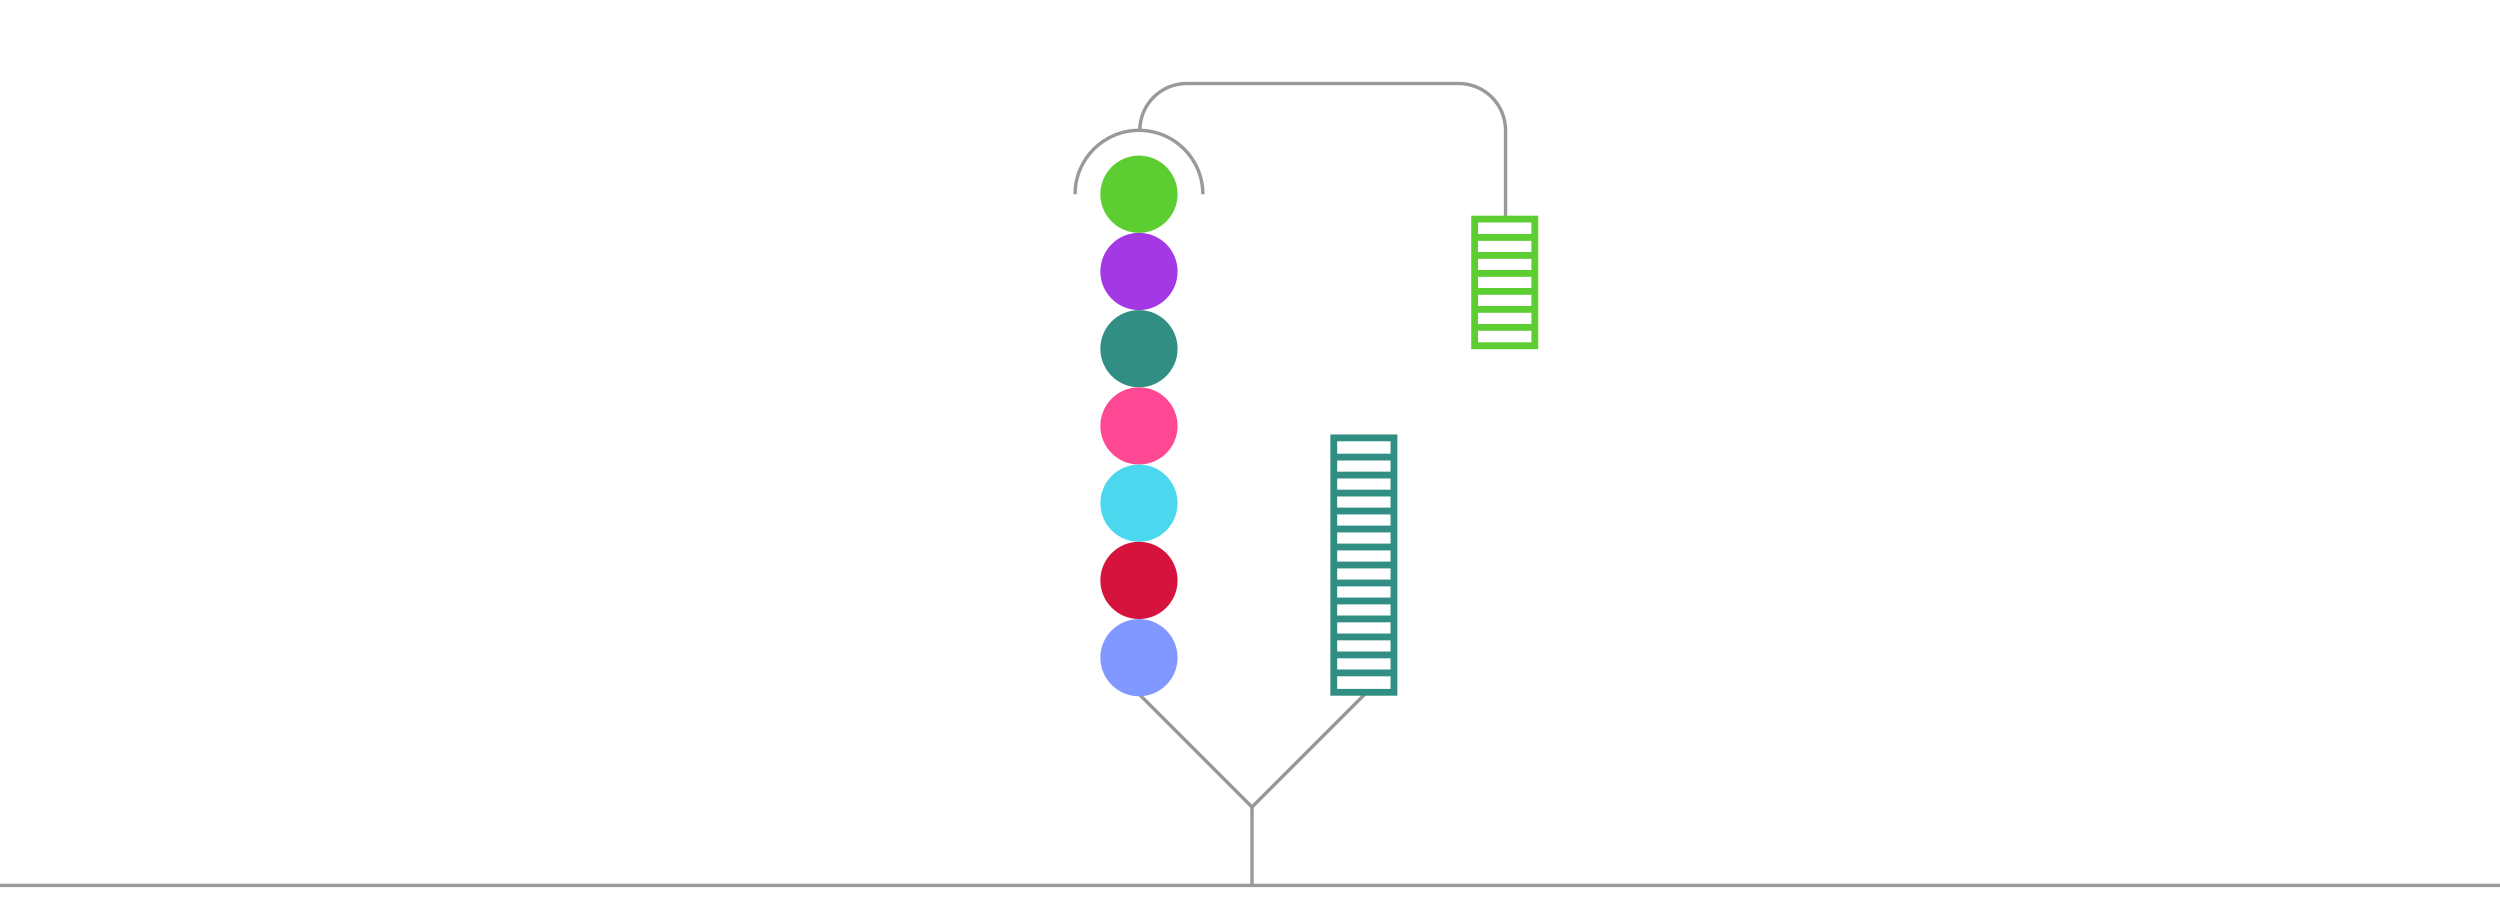 <?xml version="1.0" encoding="UTF-8"?><svg id="Layer_2" xmlns="http://www.w3.org/2000/svg" xmlns:xlink="http://www.w3.org/1999/xlink" viewBox="0 0 2201 800"><defs><style>.cls-1,.cls-2,.cls-3,.cls-4{fill:none;}.cls-2{stroke:#999;stroke-width:3px;}.cls-2,.cls-3,.cls-4{stroke-miterlimit:10;}.cls-3{stroke:#5cce32;}.cls-3,.cls-4{stroke-width:6px;}.cls-4{stroke:#308e83;}.cls-5{clip-path:url(#clippath);}.cls-6{fill:#ff4893;}.cls-7{fill:#8098ff;}.cls-8{fill:#308e83;}.cls-9{fill:#d6133d;}.cls-10{fill:#a438e4;}.cls-11{fill:#5cce32;}.cls-12{fill:#4bd8ef;}</style><clipPath id="clippath"><rect class="cls-1" width="2201" height="800"/></clipPath></defs><g id="Layer_1-2"><g class="cls-5"><g><g><g><polyline class="cls-2" points="1002.75 611 1102.25 710.5 1201.25 611.5"/><line class="cls-2" x1="1102.25" y1="779" x2="1102.25" y2="710.5"/></g><g><path class="cls-2" d="M946.5,171c0-31.07,25.18-56.25,56.25-56.25s56.25,25.18,56.25,56.25"/><path class="cls-2" d="M1003.5,114.8c0-22.81,18.49-41.3,41.3-41.3h239.39c22.81,0,41.3,18.49,41.3,41.3v75.96"/></g><g><circle class="cls-11" cx="1002.75" cy="171" r="34"/><circle class="cls-10" cx="1002.75" cy="239" r="34"/><circle class="cls-8" cx="1002.75" cy="307" r="34"/><circle class="cls-6" cx="1002.75" cy="375" r="34"/><circle class="cls-12" cx="1002.75" cy="443" r="34"/><circle class="cls-9" cx="1002.75" cy="511" r="34"/><circle class="cls-7" cx="1002.75" cy="579" r="34"/></g><g><rect class="cls-4" x="1174.25" y="385.5" width="53" height="224"/><line class="cls-4" x1="1174.91" y1="402.42" x2="1226.58" y2="402.42"/><line class="cls-4" x1="1174.91" y1="418.25" x2="1226.58" y2="418.25"/><line class="cls-4" x1="1174.91" y1="434.09" x2="1226.58" y2="434.09"/><line class="cls-4" x1="1174.91" y1="449.92" x2="1226.58" y2="449.92"/><line class="cls-4" x1="1174.91" y1="465.75" x2="1226.58" y2="465.75"/><line class="cls-4" x1="1174.91" y1="481.59" x2="1226.58" y2="481.59"/><line class="cls-4" x1="1174.91" y1="497.42" x2="1226.58" y2="497.42"/><line class="cls-4" x1="1174.91" y1="513.25" x2="1226.58" y2="513.25"/><line class="cls-4" x1="1174.91" y1="529.09" x2="1226.58" y2="529.09"/><line class="cls-4" x1="1174.91" y1="544.92" x2="1226.58" y2="544.92"/><line class="cls-4" x1="1174.91" y1="560.75" x2="1226.58" y2="560.75"/><line class="cls-4" x1="1174.91" y1="576.59" x2="1226.58" y2="576.59"/><line class="cls-4" x1="1174.91" y1="592.42" x2="1226.58" y2="592.42"/></g><g><rect class="cls-3" x="1298.25" y="192.88" width="53" height="111.5"/><g><line class="cls-3" x1="1298.91" y1="209.04" x2="1350.58" y2="209.04"/><line class="cls-3" x1="1298.91" y1="224.88" x2="1350.58" y2="224.88"/><line class="cls-3" x1="1298.91" y1="240.71" x2="1350.58" y2="240.71"/><line class="cls-3" x1="1298.91" y1="256.54" x2="1350.58" y2="256.54"/><line class="cls-3" x1="1298.91" y1="272.38" x2="1350.58" y2="272.38"/><line class="cls-3" x1="1298.91" y1="288.21" x2="1350.58" y2="288.21"/></g></g></g><line class="cls-2" x1="-105" y1="779.5" x2="2267" y2="779.5"/></g></g></g></svg>